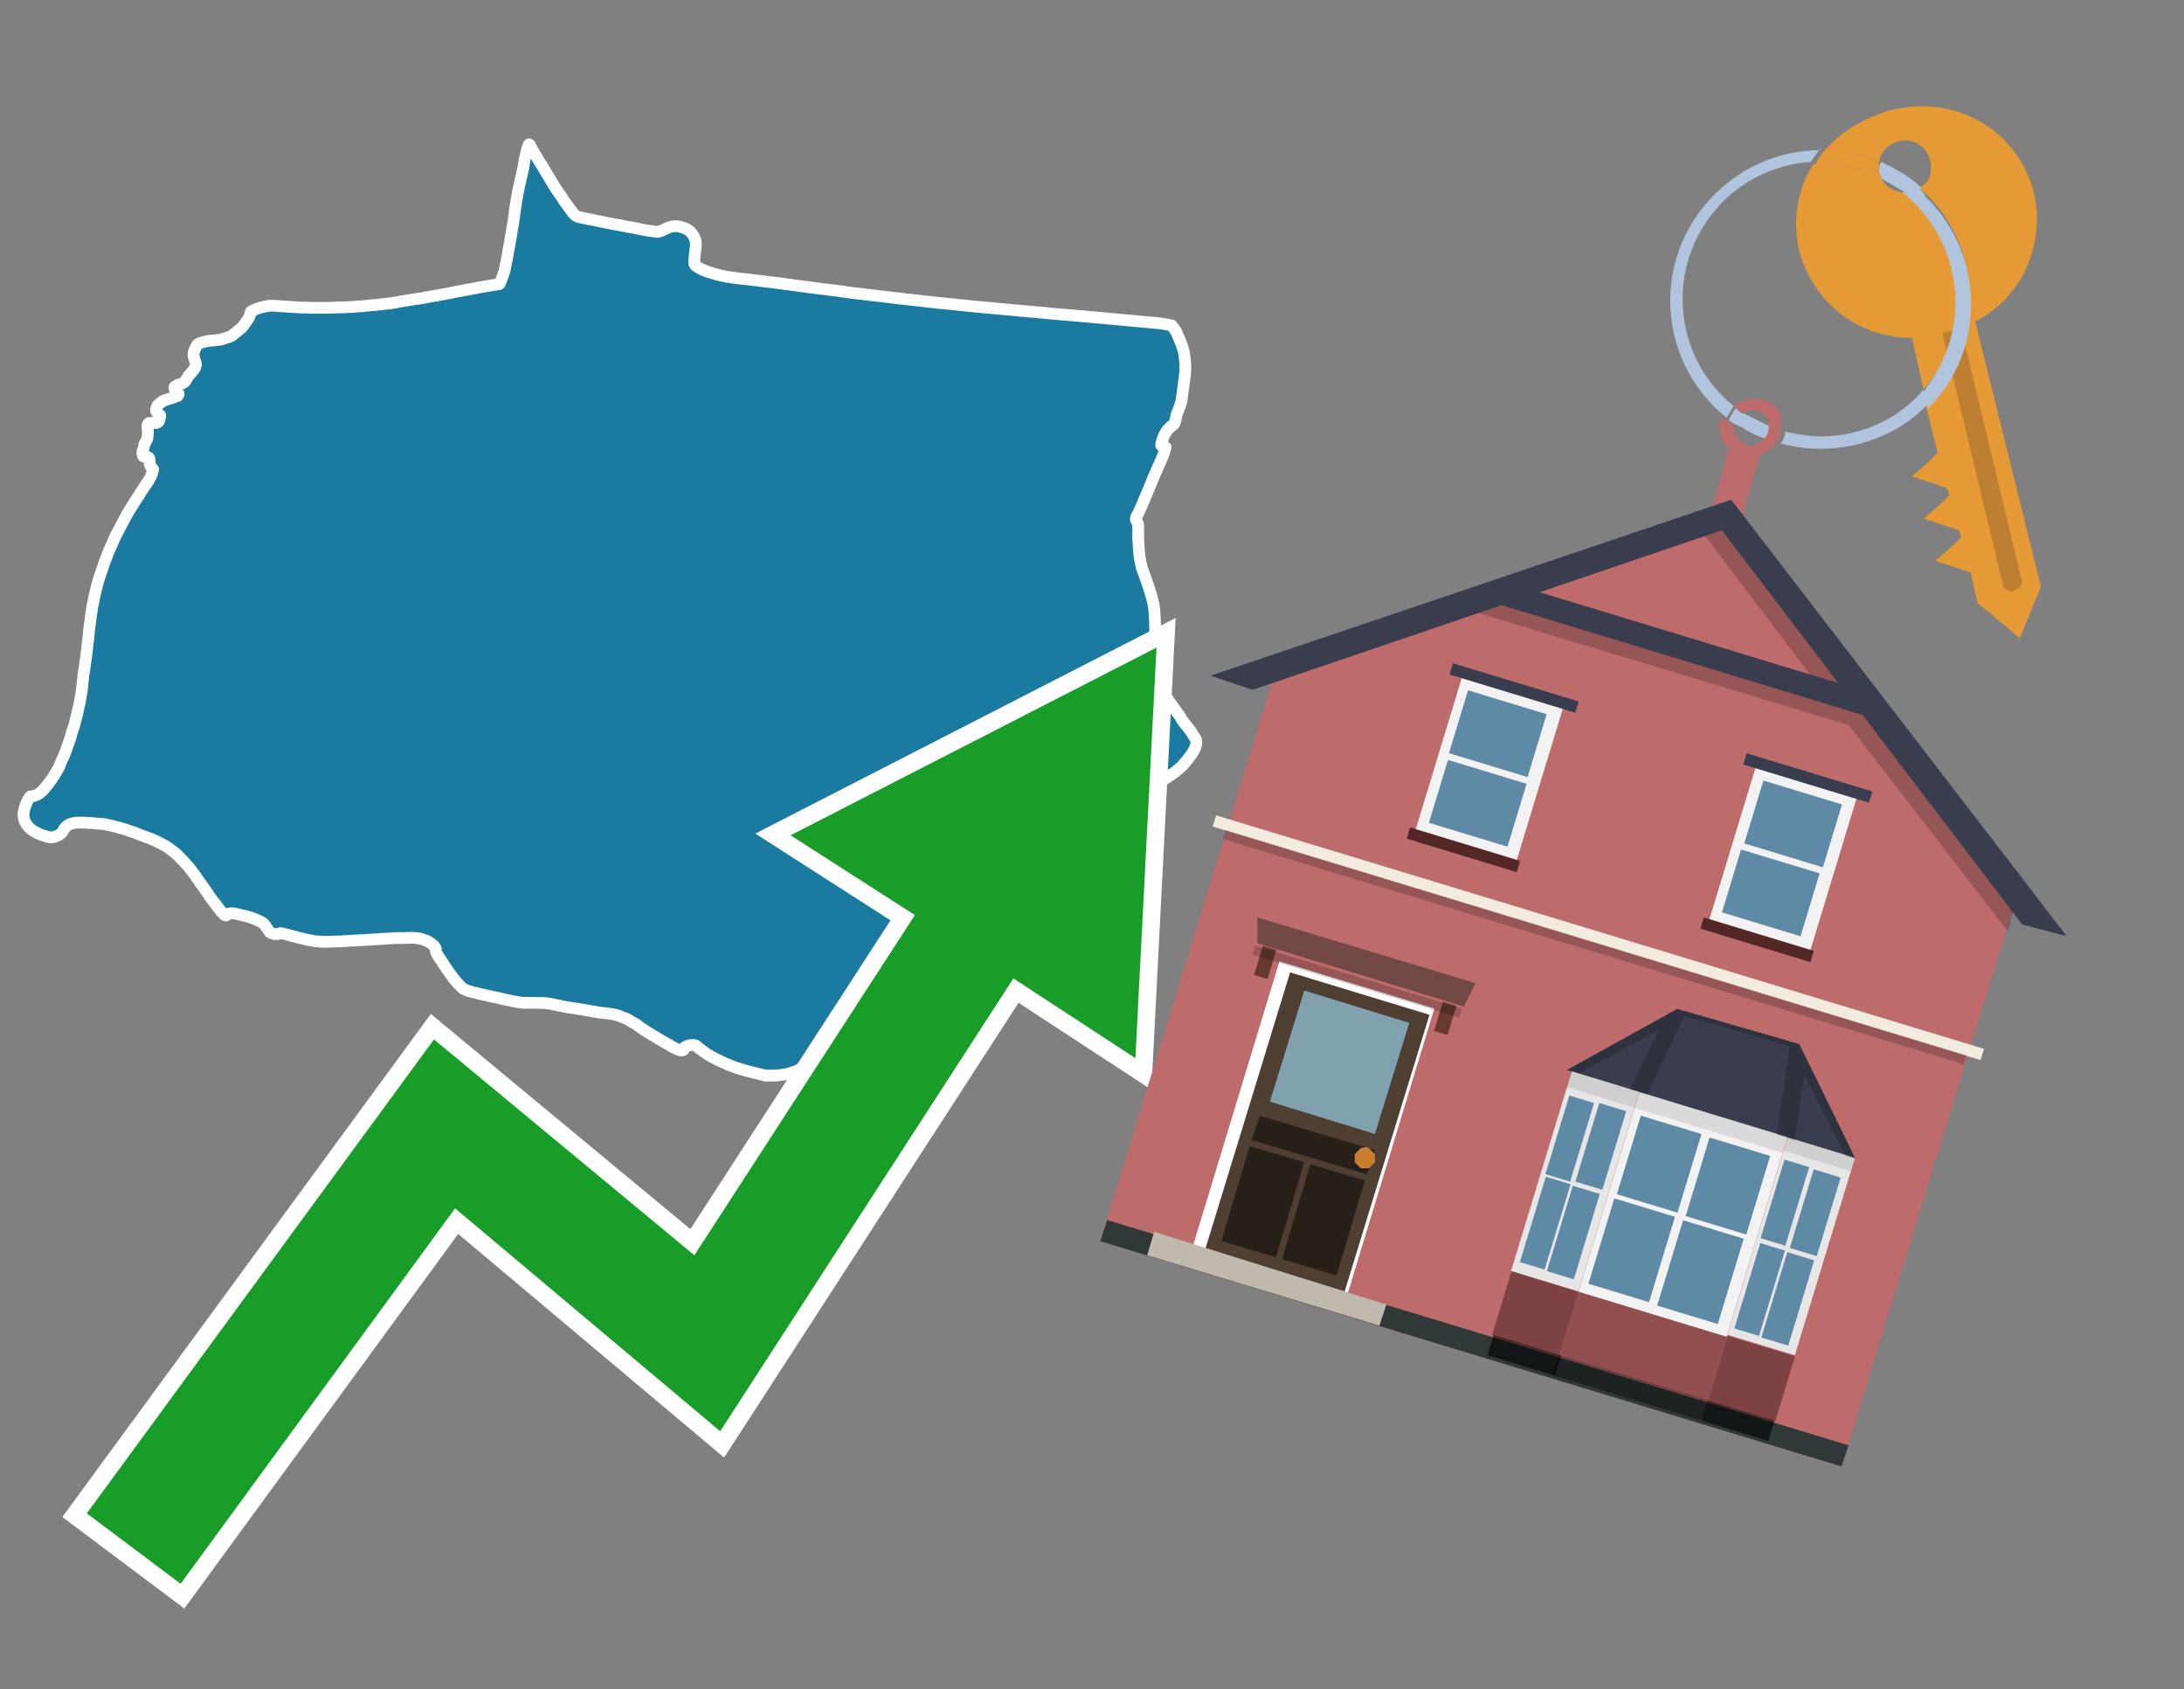 <?xml version="1.0" encoding="utf-8"?>
<!-- Generator: Adobe Illustrator 26.0.3, SVG Export Plug-In . SVG Version: 6.00 Build 0)  -->
<svg version="1.1" id="Text" xmlns="http://www.w3.org/2000/svg" xmlns:xlink="http://www.w3.org/1999/xlink" x="0px" y="0px"
	 width="93.1px" height="72px" viewBox="0 0 93.1 72" style="enable-background:new 0 0 93.1 72;" xml:space="preserve">
<rect x="0" y="0" width="93.1" height="72" fill="#808080" stroke="none"/>
<style type="text/css">
	.st0{fill:#1B7AA0;stroke:#FFFFFF;stroke-width:0.5;stroke-linejoin:round;}
	.st1{fill:none;stroke:#FFFFFF;stroke-width:1.5;stroke-miterlimit:10;}
	.st2{fill:#179D28;}
	.st3{fill:#E69A35;}
	.st4{fill:#B0C4DE;}
	.st5{fill:#BD6B6B;}
	.st6{fill:#BF7F32;}
	.st7{fill-rule:evenodd;clip-rule:evenodd;fill:#BD6B6B;}
	.st8{fill-rule:evenodd;clip-rule:evenodd;fill:#303838;}
	.st9{fill-rule:evenodd;clip-rule:evenodd;fill:#F3ECDE;}
	.st10{opacity:0.2;fill-rule:evenodd;clip-rule:evenodd;}
	.st11{fill-rule:evenodd;clip-rule:evenodd;fill:#3A3D4E;}
	.st12{fill:#724944;}
	.st13{fill-rule:evenodd;clip-rule:evenodd;fill:#FFFFFF;}
	.st14{fill:#4E3F32;}
	.st15{fill:#81A1AE;}
	.st16{fill:#272019;}
	.st17{fill:#C87E2C;}
	.st18{fill-rule:evenodd;clip-rule:evenodd;fill:#C0B9AD;}
	.st19{fill:#683A2D;}
	.st20{opacity:0.2;}
	.st21{opacity:0.6;fill-rule:evenodd;clip-rule:evenodd;fill:#542727;}
	.st22{opacity:0.4;fill-rule:evenodd;clip-rule:evenodd;fill:#542727;}
	.st23{opacity:0.6;fill-rule:evenodd;clip-rule:evenodd;}
	.st24{opacity:0.4;fill-rule:evenodd;clip-rule:evenodd;}
	.st25{fill-rule:evenodd;clip-rule:evenodd;fill:#CFCFCF;}
	.st26{fill-rule:evenodd;clip-rule:evenodd;fill:#DADADA;}
	.st27{fill-rule:evenodd;clip-rule:evenodd;fill:#E6E6E6;}
	.st28{fill-rule:evenodd;clip-rule:evenodd;fill:#F2F2F2;}
	.st29{fill-rule:evenodd;clip-rule:evenodd;fill:#5F8AA5;}
	.st30{opacity:0.2;clip-path:url(#SVGID_00000075153797737028568380000000229847302129778351_);}
	.st31{fill-rule:evenodd;clip-rule:evenodd;fill:#542727;}
</style>
<path class="st0" d="M29.66,10.51L29.63,10.74L29.61,10.94L29.6,11.01L29.59,11.16L29.6,11.24L29.65,11.32L29.75,11.39L29.91,11.48L30.13,11.57L30.38,11.65L30.68,11.73L31.01,11.8L31.35,11.85L31.71,11.89L32.14,11.94L33.21,12.07L33.8,12.15L34.38,12.23L35.01,12.31L35.67,12.39L36.37,12.49L37.06,12.57L37.75,12.65L38.49,12.74L39.22,12.82L39.93,12.9L40.63,12.97L41.3,13.04L41.94,13.1L43.12,13.21L44.33,13.32L44.98,13.38L46.18,13.48L47.16,13.57L48.89,13.73L49.23,13.76L49.52,13.79L49.75,13.83L49.95,13.87L50.13,14.12L50.26,14.42L50.38,14.72L50.47,15.01L50.51,15.31L50.53,15.61L50.52,15.91L50.48,16.22L50.44,16.53L50.36,17.11L50.33,17.21L50.31,17.27L50.26,17.4L50.21,17.54L50.18,17.6L50.16,17.67L50.13,17.79L50.12,17.86L50.1,17.92L50.08,18.01L50.06,18.05L50.04,18.08L50.0,18.12L49.95,18.15L49.92,18.17L49.83,18.26L49.77,18.32L49.72,18.39L49.67,18.47L49.63,18.54L49.6,18.62L49.57,18.7L49.54,18.78L49.5,18.93L49.5,18.98L49.52,19.0L49.55,19.02L49.64,19.05L49.69,19.06L49.68,19.11L49.65,19.2L49.6,19.36L49.53,19.53L49.36,19.92L49.16,20.37L49.07,20.6L48.97,20.84L48.87,21.08L48.78,21.29L48.71,21.45L48.66,21.57L48.54,21.84L48.48,21.95L48.45,22.0L48.43,22.04L48.42,22.09L48.42,22.13L48.43,22.17L48.45,22.2L48.5,22.29L48.51,22.36L48.52,22.45L48.52,22.96L48.54,23.28L48.55,23.45L48.57,23.65L48.6,23.86L48.64,24.04L48.68,24.22L48.74,24.38L48.82,24.6L48.96,25.01L49.03,25.22L49.1,25.46L49.17,25.74L49.21,26.05L49.23,26.37L49.24,26.7L49.25,27.03L49.24,27.36L49.19,28.2L49.18,28.47L49.16,28.69L49.17,28.89L49.19,29.01L49.24,29.12L49.29,29.21L49.33,29.28L49.39,29.34L49.46,29.41L49.59,29.57L49.74,29.74L49.91,29.99L50.03,30.15L50.16,30.34L50.28,30.5L50.33,30.58L50.37,30.66L50.55,30.9L50.66,31.03L50.77,31.18L50.88,31.36L50.98,31.51L51.0,31.69L50.94,31.9L50.8,32.14L50.6,32.4L50.38,32.66L50.07,32.92L49.7,33.17L49.3,33.43L48.88,33.68L48.47,33.91L48.05,34.15L47.7,34.36L47.41,34.52L47.18,34.63L47.0,34.73L46.82,34.82L46.57,34.95L46.46,35.01L46.32,35.08L46.13,35.18L45.88,35.31L45.58,35.48L45.23,35.7L44.84,35.96L44.45,36.23L44.05,36.52L43.6,36.83L43.12,37.17L42.6,37.53L42.13,37.87L41.69,38.21L41.3,38.52L40.96,38.81L40.67,39.08L40.41,39.35L40.16,39.62L39.93,39.9L39.75,40.15L39.6,40.38L39.48,40.62L39.38,40.85L39.27,41.09L39.16,41.34L39.11,41.58L39.12,41.82L39.13,42.06L39.14,42.26L39.15,42.44L39.13,42.61L39.1,42.77L39.05,42.9L38.95,43.03L38.85,43.14L38.71,43.22L38.52,43.27L38.26,43.31L38.0,43.33L37.71,43.34L37.44,43.37L37.17,43.44L36.9,43.57L36.63,43.75L36.38,44.01L36.11,44.27L35.8,44.51L35.45,44.75L35.09,44.98L34.73,45.22L34.36,45.44L33.97,45.64L33.54,45.78L33.09,45.84L32.63,45.84L32.18,45.73L31.75,45.62L31.39,45.51L31.07,45.39L30.8,45.27L30.55,45.15L30.34,45.04L30.17,44.94L30.03,44.85L29.93,44.77L29.84,44.71L29.78,44.66L29.72,44.61L29.66,44.56L29.59,44.54L29.53,44.54L29.46,44.54L29.39,44.55L29.33,44.57L29.27,44.59L29.23,44.61L29.19,44.63L29.16,44.69L29.15,44.72L29.13,44.75L29.11,44.76L29.08,44.77L29.02,44.76L28.98,44.76L28.93,44.74L28.85,44.71L28.74,44.66L28.6,44.58L28.29,44.4L28.13,44.31L27.97,44.21L27.63,44.01L27.48,43.91L27.34,43.82L27.22,43.73L27.13,43.66L27.06,43.62L27.0,43.59L26.88,43.52L26.82,43.48L26.76,43.45L26.64,43.39L26.52,43.35L26.41,43.3L26.29,43.26L26.23,43.25L26.15,43.23L26.01,43.21L25.88,43.19L25.52,43.15L24.84,43.03L24.4,42.96L24.18,42.93L23.98,42.89L23.7,42.83L23.59,42.81L23.51,42.79L23.4,42.77L23.29,42.76L23.22,42.75L23.13,42.75L22.95,42.74L22.32,42.74L22.28,42.74L22.15,42.72L22.02,42.7L21.67,42.63L21.48,42.59L21.28,42.54L21.08,42.5L20.45,42.36L20.26,42.31L20.12,42.28L20.03,42.25L19.92,42.22L19.88,42.2L19.83,42.18L19.79,42.16L19.75,42.14L19.7,42.1L19.63,42.03L19.52,41.92L19.4,41.78L19.29,41.64L19.18,41.49L18.98,41.2L18.88,41.05L18.79,40.91L18.69,40.76L18.61,40.63L18.58,40.54L18.57,40.48L18.58,40.46L18.58,40.44L18.55,40.38L18.52,40.35L18.5,40.31L18.44,40.27L18.38,40.21L18.3,40.16L18.24,40.12L18.17,40.09L18.09,40.06L18.02,40.04L17.89,40.0L17.8,39.99L17.75,39.98L17.67,39.97L17.42,39.97L17.24,39.98L17.07,39.98L16.86,39.98L16.37,40.01L16.05,40.03L15.4,40.07L14.83,40.1L14.58,40.12L14.14,40.13L13.94,40.14L13.74,40.14L13.61,40.13L13.52,40.12L13.43,40.12L13.35,40.1L13.24,40.08L13.12,40.06L12.97,40.02L12.84,39.99L12.71,39.96L12.38,39.87L12.07,39.79L12.0,39.78L11.97,39.77L11.92,39.78L11.86,39.81L11.81,39.81L11.71,39.81L11.66,39.8L11.59,39.78L11.53,39.75L11.49,39.72L11.45,39.66L11.41,39.6L11.37,39.54L11.3,39.44L11.26,39.38L11.21,39.35L11.18,39.32L11.15,39.3L11.0,39.23L10.91,39.19L10.81,39.15L10.7,39.11L10.58,39.07L10.46,39.04L10.33,39.01L10.2,38.98L10.08,38.95L9.96,38.93L9.87,38.92L9.81,38.93L9.75,38.94L9.71,38.96L9.67,39.0L9.65,39.01L9.62,39.02L9.59,39.01L9.54,38.97L9.49,38.91L9.41,38.83L9.33,38.72L9.24,38.61L9.15,38.48L9.04,38.35L8.93,38.19L8.81,38.01L8.67,37.81L8.53,37.62L8.4,37.43L8.29,37.27L8.17,37.11L8.06,36.97L7.79,36.67L7.65,36.53L7.51,36.39L7.36,36.27L7.21,36.16L7.05,36.05L6.87,35.96L6.66,35.85L6.43,35.75L6.19,35.66L5.97,35.58L5.76,35.49L5.54,35.42L5.34,35.35L5.16,35.3L4.99,35.25L4.71,35.18L4.59,35.16L4.49,35.13L4.41,35.12L4.32,35.11L4.12,35.1L3.93,35.08L3.76,35.07L3.61,35.06L3.5,35.06L3.32,35.06L3.26,35.06L3.2,35.07L3.13,35.08L3.07,35.1L3.03,35.11L2.98,35.12L2.91,35.16L2.88,35.18L2.85,35.2L2.81,35.24L2.77,35.28L2.73,35.33L2.67,35.44L2.64,35.48L2.6,35.52L2.56,35.55L2.52,35.58L2.47,35.61L2.41,35.63L2.34,35.66L2.27,35.68L2.19,35.69L2.1,35.68L2.0,35.66L1.9,35.62L1.78,35.59L1.54,35.48L1.43,35.42L1.32,35.34L1.23,35.26L1.15,35.16L1.08,35.05L1.03,34.94L1.01,34.8L1.0,34.67L1.03,34.54L1.05,34.43L1.09,34.33L1.12,34.24L1.16,34.16L1.2,34.08L1.24,34.02L1.27,33.97L1.31,33.94L1.4,33.93L1.46,33.92L1.5,33.91L1.54,33.89L1.59,33.87L1.65,33.83L1.69,33.81L1.73,33.77L1.77,33.74L1.86,33.65L1.91,33.59L2.02,33.46L2.07,33.39L2.19,33.23L2.25,33.14L2.31,33.05L2.47,32.78L2.53,32.66L2.58,32.53L2.64,32.39L2.71,32.25L2.77,32.1L2.83,31.94L2.88,31.79L2.95,31.6L3.01,31.42L3.06,31.23L3.12,31.05L3.18,30.87L3.22,30.7L3.26,30.54L3.3,30.39L3.33,30.24L3.4,29.94L3.42,29.82L3.44,29.69L3.47,29.55L3.49,29.4L3.51,29.21L3.56,28.74L3.6,28.49L3.67,28.0L3.7,27.75L3.73,27.49L3.76,27.24L3.81,26.75L3.84,26.54L3.86,26.39L3.88,26.23L3.91,26.04L3.94,25.83L3.99,25.61L4.03,25.4L4.08,25.18L4.13,24.97L4.2,24.74L4.27,24.5L4.36,24.25L4.45,23.98L4.55,23.72L4.65,23.46L4.76,23.22L4.86,22.99L4.98,22.74L5.13,22.46L5.29,22.15L5.45,21.86L5.61,21.6L5.76,21.36L5.9,21.15L6.02,20.95L6.23,20.64L6.32,20.51L6.38,20.4L6.42,20.33L6.45,20.27L6.46,20.22L6.49,20.16L6.5,20.1L6.52,20.03L6.53,20.01L6.52,19.99L6.49,19.96L6.44,19.91L6.41,19.86L6.39,19.79L6.38,19.76L6.38,19.64L6.37,19.56L6.36,19.53L6.34,19.51L6.32,19.49L6.29,19.49L6.23,19.47L6.15,19.46L6.12,19.45L6.1,19.44L6.09,19.42L6.08,19.37L6.07,19.3L6.07,19.27L6.08,19.23L6.11,19.14L6.12,19.11L6.14,19.01L6.15,18.97L6.16,18.92L6.19,18.87L6.24,18.78L6.26,18.74L6.28,18.7L6.3,18.55L6.3,18.49L6.31,18.43L6.3,18.37L6.29,18.26L6.29,18.2L6.28,18.15L6.29,18.11L6.33,18.05L6.34,18.03L6.38,18.03L6.5,18.02L6.56,18.03L6.65,18.02L6.66,18.03L6.68,18.02L6.71,18.01L6.75,17.98L6.77,17.96L6.8,17.88L6.82,17.79L6.83,17.75L6.83,17.71L6.82,17.69L6.75,17.63L6.69,17.58L6.67,17.55L6.65,17.49L6.65,17.46L6.66,17.42L6.69,17.34L6.71,17.29L6.74,17.26L6.78,17.22L6.82,17.19L6.9,17.13L6.94,17.09L7.06,17.05L7.11,17.03L7.31,16.97L7.37,16.95L7.52,16.89L7.57,16.88L7.59,16.85L7.61,16.82L7.61,16.79L7.61,16.77L7.6,16.75L7.56,16.71L7.49,16.66L7.45,16.6L7.44,16.57L7.44,16.51L7.45,16.48L7.48,16.46L7.57,16.41L7.7,16.36L7.77,16.34L7.81,16.32L7.84,16.3L7.88,16.27L7.91,16.23L8.0,16.08L8.03,16.03L8.07,15.98L8.16,15.88L8.2,15.84L8.24,15.78L8.28,15.73L8.31,15.68L8.33,15.64L8.34,15.59L8.35,15.54L8.35,15.48L8.33,15.42L8.31,15.37L8.28,15.26L8.26,15.22L8.25,15.17L8.25,15.11L8.25,15.06L8.26,15.02L8.28,14.97L8.29,14.92L8.33,14.83L8.36,14.78L8.41,14.7L8.43,14.67L8.49,14.64L8.54,14.62L8.66,14.58L8.73,14.56L8.88,14.53L8.96,14.52L9.22,14.5L9.27,14.49L9.32,14.49L9.45,14.46L9.55,14.43L9.62,14.41L9.74,14.37L9.86,14.32L9.93,14.27L10.08,14.15L10.22,14.03L10.3,13.97L10.35,13.91L10.4,13.85L10.49,13.72L10.54,13.65L10.57,13.61L10.59,13.58L10.64,13.48L10.66,13.41L10.69,13.29L10.76,13.24L10.84,13.21L10.92,13.17L11.01,13.14L11.1,13.11L11.18,13.09L11.27,13.07L11.37,13.05L11.47,13.03L11.57,13.03L11.68,13.03L12.06,13.06L12.25,13.07L12.56,13.09L12.7,13.1L12.98,13.11L13.1,13.11L13.32,13.12L14.01,13.12L14.24,13.11L14.58,13.1L14.8,13.09L14.9,13.09L15.04,13.08L15.29,13.06L15.56,13.04L15.83,13.01L15.98,13.0L16.33,12.96L16.5,12.94L16.63,12.93L16.81,12.9L17.02,12.86L17.25,12.82L17.7,12.75L17.92,12.72L18.14,12.68L18.35,12.64L18.81,12.56L19.07,12.51L19.58,12.41L20.44,12.25L20.74,12.2L21.02,12.15L21.29,12.11L21.37,11.93L21.44,11.74L21.51,11.54L21.55,11.33L21.62,10.99L21.68,10.63L21.75,10.26L21.82,9.84L21.89,9.41L21.95,8.97L22.02,8.51L22.07,8.23L22.13,7.94L22.2,7.63L22.27,7.33L22.31,7.15L22.36,6.82L22.39,6.69L22.42,6.57L22.46,6.39L22.49,6.31L22.51,6.23L22.53,6.19L22.54,6.17L22.55,6.15L22.57,6.16L22.6,6.19L22.62,6.24L22.67,6.33L22.7,6.4L22.75,6.48L22.82,6.6L22.9,6.73L23.0,6.9L23.12,7.08L23.24,7.29L23.49,7.7L23.6,7.89L23.7,8.05L23.76,8.13L23.82,8.22L23.96,8.42L24.01,8.51L24.12,8.66L24.22,8.8L24.36,8.99L24.42,9.07L24.48,9.14L24.53,9.18L24.57,9.21L24.61,9.23L24.66,9.25L24.81,9.28L25.0,9.32L25.55,9.43L25.84,9.49L26.14,9.55L26.43,9.6L26.72,9.66L27.02,9.71L27.31,9.77L27.6,9.83L27.78,9.85L27.97,9.88L28.03,9.88L28.09,9.87L28.15,9.85L28.24,9.82L28.39,9.74L28.45,9.72L28.52,9.69L28.59,9.67L28.67,9.65L28.76,9.64L28.85,9.64L28.94,9.65L29.04,9.68L29.14,9.71L29.24,9.75L29.32,9.79L29.4,9.85L29.47,9.92L29.53,10.0L29.58,10.08L29.62,10.17L29.65,10.26L29.66,10.35L29.66,10.43L29.66,10.51Z"/>
<polygon class="st1" points="49.3,27.6 33.7,35.6 39,39 29.6,53.5 18.5,44.3 3.7,64.5 7.7,67.5 19.4,51.5 30.7,61 43.2,41.7 
	48.4,45.1 "/>
<polygon class="st2" points="49.3,27.6 33.7,35.6 39,39 29.6,53.5 18.5,44.3 3.7,64.5 7.7,67.5 19.4,51.5 30.7,61 43.2,41.7 
	48.4,45.1 "/>
<path class="st3" d="M80.2,7.6c0-0.1-0.1-0.2-0.1-0.3c0-0.1,0-0.3,0-0.4c-0.7-0.3-1.5-0.5-2.3-0.5c-0.2,0.2-0.3,0.4-0.4,0.6
	c0.1,0,0.2,0,0.3,0C78.5,7,79.4,7.2,80.2,7.6z"/>
<path class="st4" d="M77.6,6.4c-3.5,0-6.4,2.9-6.4,6.4c0,2,0.9,3.8,2.4,5c0.1-0.2,0.2-0.3,0.3-0.5c-2.5-2-2.9-5.7-0.9-8.2
	c1-1.3,2.6-2.1,4.2-2.2c0.1-0.2,0.3-0.4,0.4-0.6V6.4z"/>
<path class="st3" d="M84.2,13.7c2-1,3-3.3,2.5-5.5C86,5.5,83.3,4,80.6,4.7c-1.1,0.3-2.1,0.9-2.8,1.7c0.8,0,1.6,0.2,2.3,0.5
	c0.1-0.6,0.7-1,1.3-0.9c0.6,0.1,1,0.7,0.9,1.3c0,0.3-0.2,0.6-0.5,0.7c2.7,2.3,2.9,6.4,0.6,9c-0.1,0.1-0.2,0.2-0.3,0.3l0.5,2
	l-0.4,0.4l-0.7,0.6l0.9,0.3l0.6,0.2l0.1,0.3l-0.4,0.4L82,22.1l0.9,0.3l0.6,0.2l0.1,0.3l-0.4,0.4l-0.7,0.6l0.9,0.3l0.6,0.2l0.3,1.3
	l1.8,1.5L87,25L84.2,13.7z"/>
<path class="st3" d="M81.2,8.2c-0.4,0-0.8-0.2-1-0.6C79.4,7.2,78.5,7,77.6,7c-0.1,0-0.2,0-0.3,0c-0.7,1.1-0.9,2.4-0.6,3.7
	c0.6,2.2,2.5,3.7,4.8,3.7l0.5,2.2c2.1-2.4,1.9-6.1-0.6-8.2C81.3,8.3,81.2,8.3,81.2,8.2z"/>
<path class="st4" d="M74.1,18.1c0.4,0.3,0.8,0.5,1.2,0.6c0.1-0.1,0.2-0.3,0.2-0.5l0,0c-0.4-0.2-0.8-0.4-1.2-0.6
	C74.2,17.8,74.1,17.9,74.1,18.1z"/>
<path class="st4" d="M74.4,17.7c-0.2-0.1-0.3-0.2-0.4-0.3c-0.1,0.1-0.2,0.3-0.3,0.5c0.1,0.1,0.3,0.2,0.5,0.3
	C74.1,17.9,74.2,17.8,74.4,17.7z"/>
<path class="st5" d="M74.8,17c-0.3,0-0.6,0.1-0.9,0.3c0.1,0.1,0.3,0.2,0.4,0.3c0.3-0.2,0.8-0.2,1,0.2c0.1,0.1,0.1,0.3,0.1,0.4l0,0
	c0,0.4-0.3,0.7-0.7,0.8c-0.4,0-0.7-0.3-0.8-0.7c0,0,0,0,0-0.1v-0.1c-0.2-0.1-0.3-0.2-0.5-0.3c-0.2,0.4-0.1,1,0.3,1.3l-1,3.6L74,23
	l1-3.6c0.3-0.1,0.5-0.3,0.7-0.5c0.1-0.2,0.2-0.3,0.2-0.5c0-0.1,0-0.1,0-0.2C76.1,17.5,75.5,17,74.8,17z"/>
<path class="st6" d="M86,25.1l-0.2,0.1c-0.2,0-0.3-0.1-0.4-0.2l0,0l-2.6-10.8l0.8-0.2l2.6,10.8C86.2,24.9,86.1,25.1,86,25.1L86,25.1
	z"/>
<path class="st4" d="M80.1,7.3c0,0.1,0.1,0.2,0.1,0.3c0.3,0.2,0.7,0.4,1,0.6c0.1,0,0.2,0,0.3,0c0.1,0,0.3-0.1,0.4-0.2
	c-0.5-0.5-1.1-0.8-1.7-1.1C80.1,7,80.1,7.2,80.1,7.3z"/>
<path class="st4" d="M77.6,18.6c-0.5,0-1-0.1-1.5-0.2c0,0.2-0.1,0.4-0.2,0.5c2.2,0.6,4.7,0,6.3-1.7L82,16.6
	C80.9,17.9,79.3,18.6,77.6,18.6z"/>
<path class="st4" d="M81.8,8c-0.1,0.1-0.2,0.1-0.4,0.2c-0.1,0-0.2,0-0.3,0c2.5,2,3,5.6,1.1,8.2c-0.1,0.1-0.1,0.2-0.2,0.3l0.2,0.7
	c2.5-2.5,2.4-6.6-0.1-9C82,8.2,81.9,8.1,81.8,8L81.8,8z"/>
<g>
	<polygon class="st7" points="86,38.1 73.6,22.1 54.4,28.5 46.9,52.9 78.5,62.5 	"/>
	<polygon class="st8" points="78.5,62.5 78.8,61.6 47.2,52 46.9,52.9 78.5,62.5 	"/>
	
		<rect x="51" y="39.7" transform="matrix(-0.957 -0.291 0.291 -0.957 121.681 98.014)" class="st9" width="34.2" height="0.5"/>
	
		<rect x="51.5" y="40.2" transform="matrix(-0.957 -0.291 0.291 -0.957 121.299 98.817)" class="st10" width="33" height="0.4"/>
	<path class="st10" d="M86.1,37.7l-4.1-5.4l0,0l0,0l-8.1-10.6l-1.4,0.9l5,6.6c-4.8-1.5-13.6-4.2-13.8-4.2l-2.1,0.7l17.2,5.2l6.8,8.8
		L86.1,37.7z"/>
	
		<rect x="63.4" y="27.2" transform="matrix(0.957 0.291 -0.291 0.957 11.183 -19.753)" class="st11" width="16.9" height="1"/>
	<polygon class="st11" points="88.1,39.9 73.8,21.3 51.6,28.8 53.4,29.4 73.4,22.6 86.2,39.4 	"/>
	<g>
		<polygon class="st12" points="53.6,39.1 62.9,41.9 62.4,42.9 53.6,40.2 		"/>
		
			<rect x="52.5" y="41.7" transform="matrix(-0.957 -0.291 0.291 -0.957 95.557 110.317)" class="st13" width="6.9" height="12.7"/>
		<g transform="matrix( 0.861, 0, 0, 0.861, 2148,666.7) ">
			<g>
				<g id="Symbol_9_0_Layer2_0_MEMBER_8_MEMBER_12_MEMBER_0_FILL_00000000221050500652020650000016968551942043764377_">
					<path class="st14" d="M-2424-724.1l-6.9-2.1l-4.2,13.7l6.9,2.1L-2424-724.1z"/>
				</g>
			</g>
		</g>
		<g transform="matrix( 0.861, 0, 0, 0.861, 2148,666.7) ">
			<g>
				<g id="Symbol_9_0_Layer2_0_MEMBER_8_MEMBER_12_MEMBER_1_MEMBER_1_FILL_00000024715425263566513780000008352326449265998742_">
					<path class="st15" d="M-2430.2-725.3l-1.7,5.5l5.2,1.6l1.7-5.5L-2430.2-725.3z"/>
				</g>
			</g>
		</g>
		<g transform="matrix( 0.861, 0, 0, 0.861, 2148,666.7) ">
			<g>
				<g id="Symbol_9_0_Layer2_0_MEMBER_8_MEMBER_12_MEMBER_2_MEMBER_0_FILL_00000078767653199722890290000000328629160693940155_">
					<path class="st16" d="M-2431.6-712.1l1.4-4.7l-2.7-0.8l-1.4,4.7L-2431.6-712.1z"/>
				</g>
			</g>
		</g>
		<g transform="matrix( 0.861, 0, 0, 0.861, 2148,666.7) ">
			<g>
				<g id="Symbol_9_0_Layer2_0_MEMBER_8_MEMBER_12_MEMBER_2_MEMBER_1_FILL_00000065041012839955175980000008634302413428399805_">
					<path class="st16" d="M-2428.6-711.2l1.4-4.7l-2.7-0.8l-1.4,4.7L-2428.6-711.2z"/>
				</g>
			</g>
		</g>
		<g transform="matrix( 0.861, 0, 0, 0.861, 2148,666.7) ">
			<g>
				<g id="Symbol_9_0_Layer2_0_MEMBER_8_MEMBER_12_MEMBER_2_MEMBER_1_FILL_00000163044142682498288790000014509690284825881985_">
					<path class="st16" d="M-2427.1-716.2l0.4-1.2l-5.7-1.7l-0.4,1.2L-2427.1-716.2z"/>
				</g>
			</g>
		</g>
		<g transform="matrix( 0.861, 0, 0, 0.861, 2148,666.7) ">
			<g>
				<g id="Symbol_9_0_Layer2_0_MEMBER_8_MEMBER_13_FILL_00000045612611013196237270000007907534605287444383_">
					<path class="st17" d="M-2426.7-716.8c0-0.1,0-0.3,0-0.4c-0.1-0.1-0.2-0.2-0.3-0.3s-0.3,0-0.4,0c-0.1,0.1-0.2,0.2-0.3,0.3
						c0,0.2,0,0.3,0,0.4c0.1,0.1,0.2,0.2,0.3,0.3c0.2,0,0.3,0,0.4,0C-2426.9-716.6-2426.8-716.7-2426.7-716.8z"/>
				</g>
			</g>
		</g>
		<polygon class="st18" points="48.9,53.5 49.2,52.5 59.1,55.6 58.8,56.5 48.9,53.5 		"/>
		
			<rect x="61.3" y="42.7" transform="matrix(-0.957 -0.291 0.291 -0.957 107.942 102.817)" class="st19" width="0.6" height="1.3"/>
		
			<rect x="53.6" y="40.4" transform="matrix(-0.957 -0.291 0.291 -0.957 93.571 95.987)" class="st19" width="0.6" height="1.3"/>
		
			<rect x="53.3" y="41.5" transform="matrix(-0.957 -0.291 0.291 -0.957 101.129 98.594)" class="st20" width="9.2" height="0.4"/>
	</g>
	<g>
		<polygon class="st11" points="79.1,49.4 66.8,45.6 71.5,43 76.7,44.5 		"/>
		
			<rect x="63.9" y="54.5" transform="matrix(0.957 0.291 -0.291 0.957 19.157 -16.63)" class="st21" width="3" height="2.9"/>
		
			<rect x="73.1" y="57.3" transform="matrix(0.957 0.291 -0.291 0.957 20.366 -19.175)" class="st21" width="3" height="2.9"/>
		
			<rect x="66.7" y="55.9" transform="matrix(0.957 0.291 -0.291 0.957 19.762 -17.902)" class="st22" width="6.6" height="2.9"/>
		
			<rect x="63.4" y="57.3" transform="matrix(0.957 0.291 -0.291 0.957 19.669 -16.387)" class="st23" width="3" height="0.9"/>
		
			<rect x="72.5" y="60.1" transform="matrix(0.957 0.291 -0.291 0.957 20.879 -18.931)" class="st23" width="3" height="0.9"/>
		
			<rect x="66.1" y="58.7" transform="matrix(0.957 0.291 -0.291 0.957 20.274 -17.659)" class="st24" width="6.6" height="0.9"/>
		
			<rect x="66.8" y="46.1" transform="matrix(0.957 0.291 -0.291 0.957 16.495 -17.895)" class="st25" width="3" height="0.7"/>
		<rect x="76" y="48.9" transform="matrix(0.957 0.291 -0.291 0.957 17.705 -20.44)" class="st25" width="3" height="0.7"/>
		<rect x="69.6" y="47.5" transform="matrix(0.957 0.291 -0.291 0.957 17.1 -19.168)" class="st26" width="6.6" height="0.7"/>
		
			<rect x="65.5" y="46.6" transform="matrix(0.957 0.291 -0.291 0.957 17.678 -17.334)" class="st27" width="3" height="8.2"/>
		<rect x="74.7" y="49.3" transform="matrix(0.957 0.291 -0.291 0.957 18.887 -19.878)" class="st27" width="3" height="8.2"/>
		
			<rect x="68.3" y="48" transform="matrix(0.957 0.291 -0.291 0.957 18.282 -18.606)" class="st28" width="6.6" height="8.2"/>
		<g>
			<rect x="69" y="48.4" transform="matrix(0.291 -0.957 0.957 0.291 2.528 102.846)" class="st29" width="3.5" height="2.7"/>
			
				<rect x="71.9" y="49.3" transform="matrix(0.291 -0.957 0.957 0.291 3.754 106.292)" class="st29" width="3.5" height="2.7"/>
			
				<rect x="67.7" y="52" transform="matrix(0.291 -0.957 0.957 0.291 -1.754 104.369)" class="st29" width="3.8" height="2.7"/>
			
				<rect x="70.6" y="52.9" transform="matrix(0.291 -0.957 0.957 0.291 -0.528 107.815)" class="st29" width="3.8" height="2.7"/>
		</g>
		<g>
			<rect x="65.2" y="48" transform="matrix(0.291 -0.957 0.957 0.291 0.971 98.469)" class="st29" width="3.5" height="1.1"/>
			
				<rect x="66.5" y="48.4" transform="matrix(0.291 -0.957 0.957 0.291 1.486 99.916)" class="st29" width="3.5" height="1.2"/>
			
				<rect x="64" y="51.7" transform="matrix(0.291 -0.957 0.957 0.291 -3.31 99.992)" class="st29" width="3.8" height="1.1"/>
			
				<rect x="65.2" y="52" transform="matrix(0.291 -0.957 0.957 0.291 -2.796 101.439)" class="st29" width="3.8" height="1.2"/>
		</g>
		<g>
			
				<rect x="74.4" y="50.8" transform="matrix(0.291 -0.957 0.957 0.291 4.785 109.19)" class="st29" width="3.5" height="1.1"/>
			
				<rect x="75.6" y="51.2" transform="matrix(0.291 -0.957 0.957 0.291 5.299 110.638)" class="st29" width="3.5" height="1.2"/>
			
				<rect x="73.1" y="54.5" transform="matrix(0.291 -0.957 0.957 0.291 0.503 110.713)" class="st29" width="3.8" height="1.1"/>
			
				<rect x="74.3" y="54.8" transform="matrix(0.291 -0.957 0.957 0.291 1.017 112.16)" class="st29" width="3.8" height="1.2"/>
		</g>
		<g>
			<defs>
				<polygon id="SVGID_1_" points="79.1,49.4 66.8,45.6 71.5,43 76.7,44.5 				"/>
			</defs>
			<clipPath id="SVGID_00000104691782124360056840000001658481663947911575_">
				<use xlink:href="#SVGID_1_"  style="overflow:visible;"/>
			</clipPath>
			<polygon style="opacity:0.2;clip-path:url(#SVGID_00000104691782124360056840000001658481663947911575_);" points="79.5,49.2 
				77.3,44.9 77.3,44.9 77.4,44.6 77.1,44.5 77.1,44.2 76.9,44.1 76.6,43.5 75.9,43.8 76.1,44.2 72.3,43 72.6,42.8 72.2,42.2 
				71.6,42.5 71.4,42.4 71.3,42.7 71.1,42.6 71.1,42.8 66.6,45.3 67,45.9 70.7,43.9 69.4,46.6 70.1,46.9 71.8,43.3 76.3,44.6 
				75.7,48.6 76.5,48.7 76.9,45.8 78.8,49.5 			"/>
		</g>
	</g>
	<g>
		<g>
			
				<rect x="61.2" y="29.4" transform="matrix(-0.957 -0.291 0.291 -0.957 114.656 82.648)" class="st28" width="4.5" height="6.8"/>
			<g>
				
					<rect x="62.5" y="29.5" transform="matrix(0.291 -0.957 0.957 0.291 15.348 83.328)" class="st29" width="2.8" height="3.5"/>
			</g>
			<g>
				
					<rect x="61.6" y="32.5" transform="matrix(0.291 -0.957 0.957 0.291 11.883 84.561)" class="st29" width="2.8" height="3.5"/>
			</g>
			
				<rect x="61.7" y="29.1" transform="matrix(-0.957 -0.291 0.291 -0.957 117.73 76.179)" class="st11" width="5.6" height="0.5"/>
			
				<rect x="60" y="36" transform="matrix(-0.957 -0.291 0.291 -0.957 111.598 89.081)" class="st31" width="4.9" height="0.5"/>
		</g>
		<g>
			
				<rect x="73.7" y="33.2" transform="matrix(-0.957 -0.291 0.291 -0.957 138.031 93.758)" class="st28" width="4.5" height="6.8"/>
			<g>
				
					<rect x="75" y="33.4" transform="matrix(0.291 -0.957 0.957 0.291 20.568 98.002)" class="st29" width="2.8" height="3.5"/>
			</g>
			<g>
				
					<rect x="74.1" y="36.3" transform="matrix(0.291 -0.957 0.957 0.291 17.102 99.235)" class="st29" width="2.8" height="3.5"/>
			</g>
			
				<rect x="74.2" y="32.9" transform="matrix(-0.957 -0.291 0.291 -0.957 141.106 87.289)" class="st11" width="5.6" height="0.5"/>
			
				<rect x="72.5" y="39.8" transform="matrix(-0.957 -0.291 0.291 -0.957 134.974 100.191)" class="st31" width="4.9" height="0.5"/>
		</g>
	</g>
</g>
</svg>
